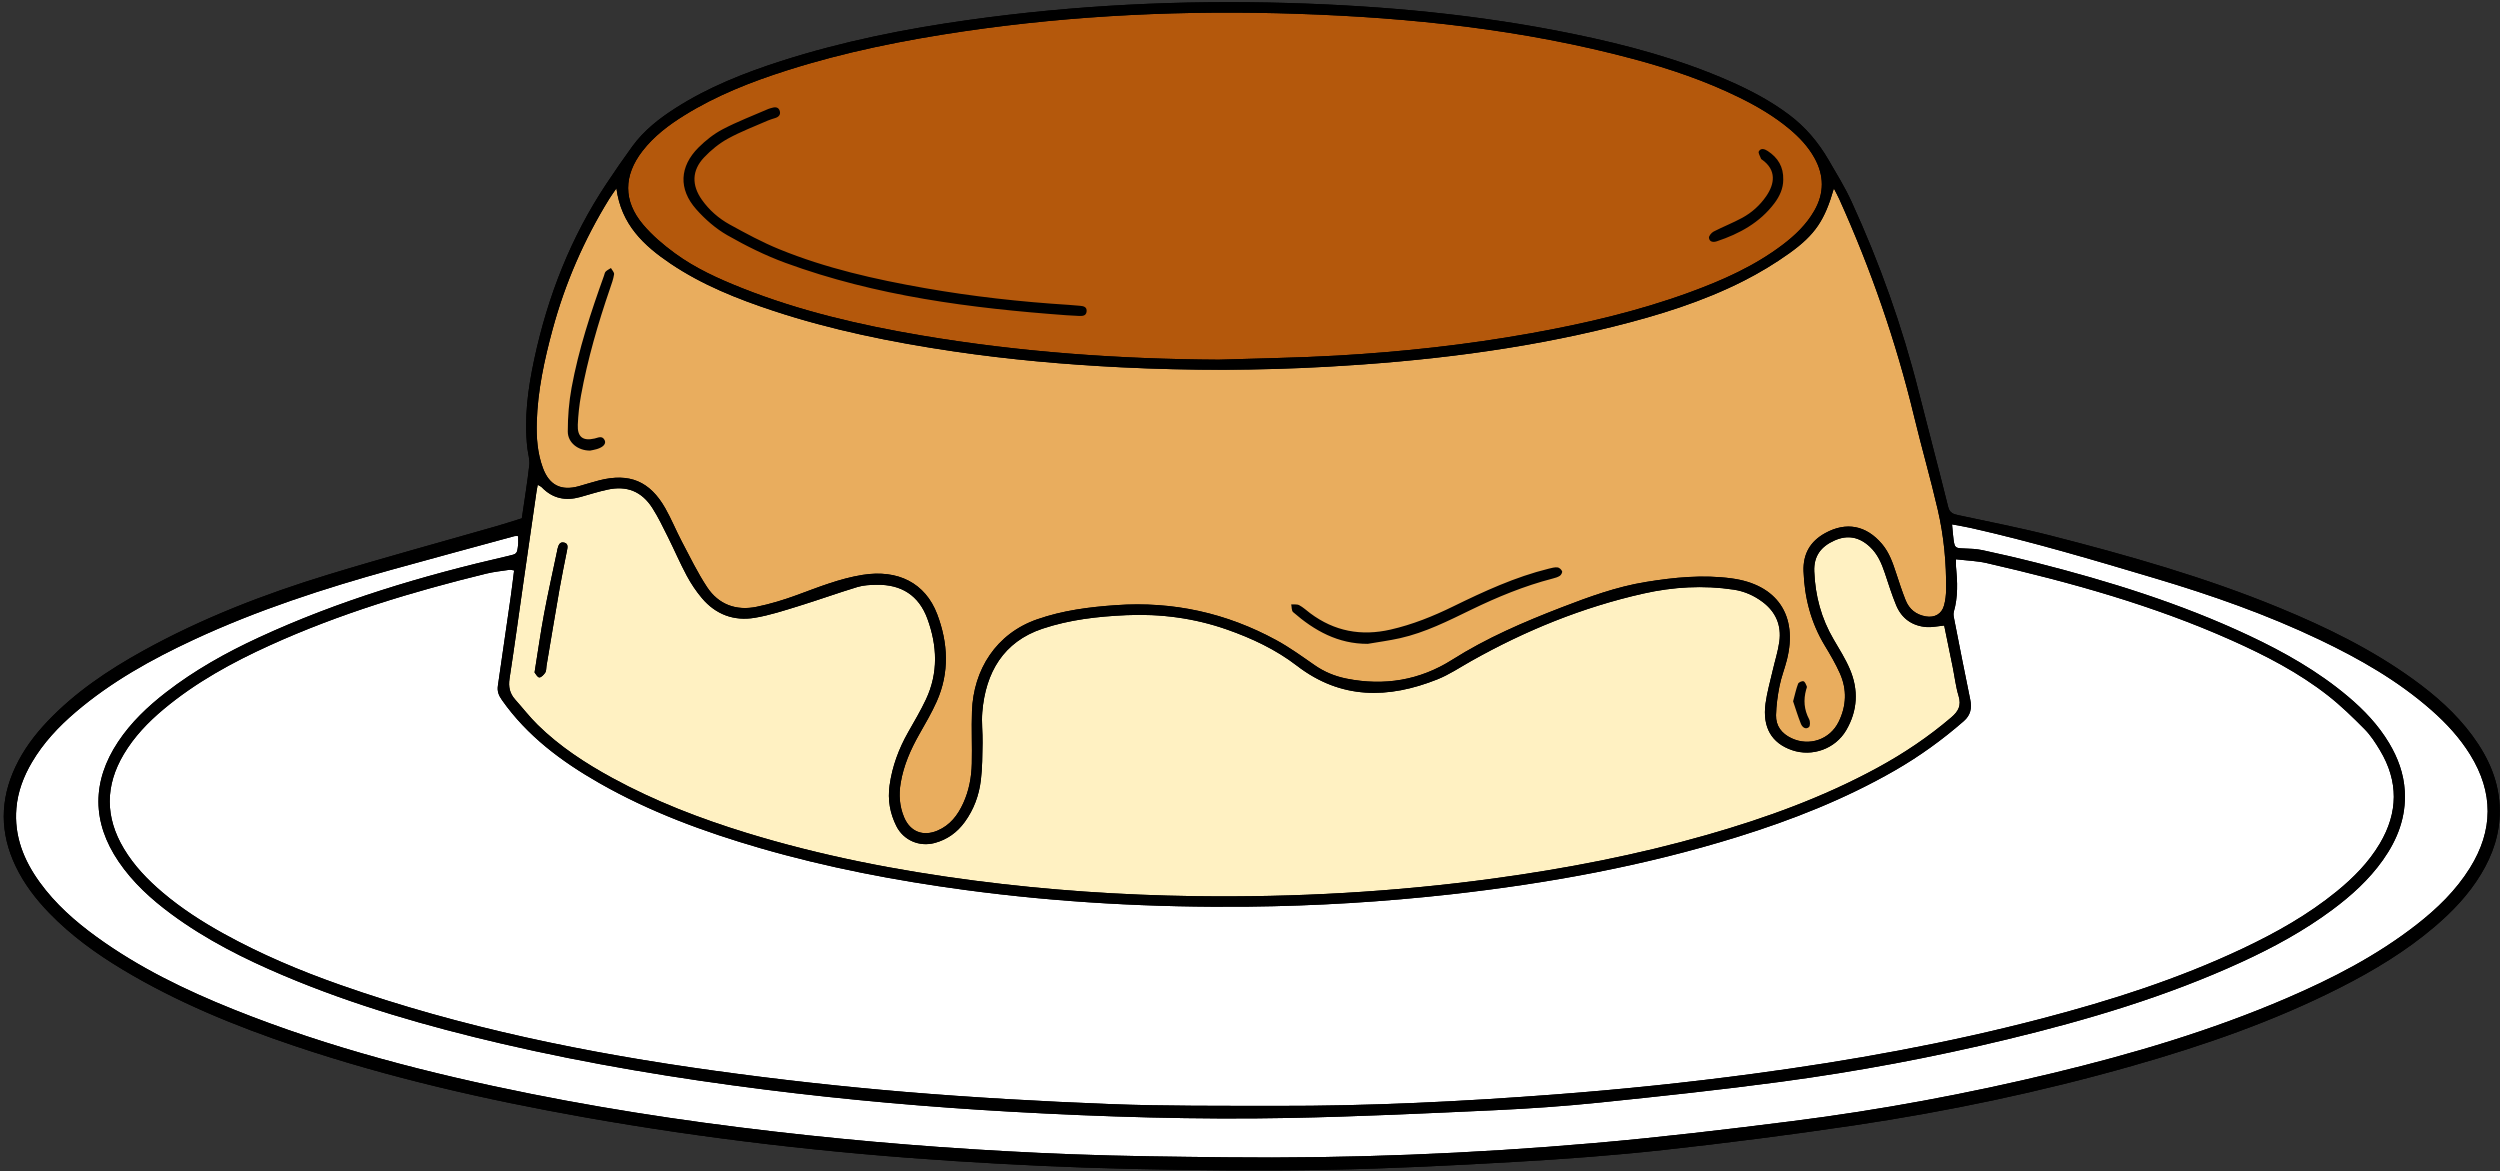 <?xml version="1.0" encoding="UTF-8" standalone="no"?><svg xmlns="http://www.w3.org/2000/svg" xmlns:xlink="http://www.w3.org/1999/xlink" fill="#000000" height="220.3" preserveAspectRatio="xMidYMid meet" version="1" viewBox="-0.7 -0.4 470.3 220.3" width="470.3" zoomAndPan="magnify"><rect x="-0.7" y="-0.4" width="470.3" height="220.3" fill="#333333" stroke="none"/><g id="change1_1"><path d="M365.041,117.273c0.525,2.56,1.071,5.191,1.603,7.825c0.366,1.812,0.57,3.671,1.108,5.429 c0.547,1.788-0.035,2.882-1.378,4.029c-4.295,3.668-8.948,6.787-13.899,9.48 c-10.17,5.532-20.978,9.454-32.075,12.626c-13.147,3.758-26.532,6.349-40.076,8.193 c-18.647,2.539-37.38,3.586-56.186,3.329c-13.88-0.19-27.712-1.134-41.484-2.924 c-14.547-1.892-28.904-4.674-42.94-8.99c-8.715-2.68-17.194-5.947-25.215-10.321 c-5.076-2.768-9.901-5.913-14.044-9.982c-1.517-1.49-2.826-3.189-4.246-4.779 c-1.018-1.141-1.29-2.399-1.054-3.934c0.948-6.184,1.792-12.384,2.68-18.578 c0.797-5.559,1.599-11.117,2.402-16.675c0.049-0.339,0.122-0.675,0.218-1.199 c0.341,0.206,0.597,0.298,0.767,0.474c2.04,2.112,4.478,2.596,7.243,1.82 c1.709-0.48,3.406-1.018,5.139-1.393c3.626-0.784,6.424,0.335,8.429,3.476 c1.105,1.731,1.998,3.603,2.919,5.445c1.207,2.415,2.269,4.907,3.545,7.283 c0.802,1.494,1.768,2.935,2.861,4.23c2.587,3.064,6.014,4.332,9.922,3.681 c2.782-0.463,5.503-1.356,8.21-2.19c3.729-1.149,7.402-2.477,11.135-3.61 c1.134-0.344,2.386-0.39,3.587-0.411c4.66-0.079,7.941,1.999,9.553,6.399 c1.845,5.037,2.074,10.168-0.267,15.156c-0.995,2.12-2.2,4.143-3.356,6.184 c-1.77,3.126-2.996,6.418-3.494,10c-0.377,2.715,0.07,5.251,1.276,7.655 c1.334,2.662,4.311,3.955,7.203,3.179c2.351-0.631,4.229-1.978,5.661-3.948 c1.715-2.358,2.691-5.034,3.034-7.884c0.279-2.32,0.276-4.679,0.318-7.022 c0.034-1.919-0.21-3.854-0.052-5.758c0.616-7.443,3.966-13.245,11.343-15.703 c5.123-1.707,10.398-2.297,15.736-2.538c6.462-0.292,12.796,0.548,18.897,2.683 c4.707,1.646,9.237,3.771,13.209,6.825c8.297,6.38,17.194,6.236,26.399,2.576 c2.227-0.886,4.264-2.26,6.369-3.445c10.218-5.755,20.993-10.142,32.435-12.712 c5.562-1.249,11.261-1.593,16.96-0.732c2.008,0.303,3.819,1.101,5.439,2.316 c2.498,1.874,3.572,4.414,3.153,7.47c-0.25,1.82-0.83,3.594-1.241,5.394 c-0.474,2.075-1.072,4.134-1.355,6.236c-0.607,4.505,1.145,7.464,4.982,8.781 c3.79,1.301,8.13-0.229,10.193-3.751c2.153-3.676,2.353-7.584,0.687-11.479 c-0.834-1.95-1.981-3.773-3.06-5.611c-2.32-3.953-3.455-8.213-3.635-12.784 c-0.114-2.906,1.277-4.684,3.789-5.81c2.496-1.12,4.694-0.663,6.672,1.181 c1.46,1.361,2.202,3.108,2.818,4.946c0.676,2.02,1.31,4.061,2.121,6.028 c1.039,2.519,3.026,3.919,5.741,4.127C362.707,117.64,363.696,117.404,365.041,117.273z M99.861,126.1c0.214,0.247,0.524,0.907,0.886,0.936c0.361,0.029,0.866-0.512,1.133-0.918 c0.213-0.325,0.158-0.823,0.229-1.243c0.814-4.827,1.611-9.657,2.452-14.479 c0.415-2.376,0.911-4.738,1.377-7.106c0.126-0.637,0.339-1.403-0.484-1.614 c-0.964-0.247-1.112,0.622-1.308,1.304c-0.039,0.136-0.046,0.28-0.075,0.419 c-0.812,3.889-1.691,7.766-2.42,11.671C100.987,118.628,100.485,122.213,99.861,126.1z M115.259,35.024c0.897,6.834,5.174,10.788,10.169,14.155c5.947,4.009,12.549,6.639,19.318,8.876 c11.037,3.647,22.386,5.93,33.861,7.629c10.489,1.552,21.042,2.487,31.63,3.012 c12.872,0.638,25.747,0.614,38.614-0.102c18.206-1.014,36.262-3.146,53.99-7.568 c8.429-2.102,16.719-4.656,24.492-8.599c2.968-1.506,5.854-3.244,8.561-5.179 c4.913-3.512,6.691-6.272,8.393-12.201c0.404,0.794,0.741,1.394,1.023,2.018 c5.949,13.191,10.673,26.8,14.068,40.874c1.416,5.872,3.097,11.681,4.458,17.565 c1.14,4.929,1.621,9.965,1.566,15.033c-0.011,0.985-0.131,1.995-0.385,2.944 c-0.435,1.622-1.78,2.364-3.436,2.075c-1.842-0.321-3.128-1.363-3.805-3.07 c-0.655-1.649-1.209-3.34-1.76-5.028c-0.642-1.967-1.307-3.914-2.675-5.529 c-2.975-3.512-6.729-4.218-10.684-2.044c-2.842,1.562-4.191,3.944-4.076,7.168 c0.177,4.994,1.394,9.684,4.001,13.994c1.029,1.7,2.044,3.429,2.849,5.24 c1.345,3.026,1.217,6.119-0.235,9.083c-1.652,3.375-5.553,4.673-8.878,3.102 c-1.855-0.876-2.957-2.307-2.909-4.337c0.043-1.832,0.297-3.677,0.653-5.478 c0.331-1.667,0.972-3.27,1.388-4.924c2.108-8.368-1.833-14.174-10.396-15.328 c-5.418-0.73-10.795-0.193-16.143,0.676c-5.503,0.894-10.719,2.803-15.893,4.801 c-7.101,2.742-14.071,5.742-20.544,9.839c-6.094,3.857-12.772,4.962-19.869,3.539 c-2.202-0.441-4.187-1.269-6.033-2.552c-2.332-1.622-4.649-3.303-7.136-4.66 c-9.404-5.135-19.455-7.362-30.194-6.609c-5.065,0.355-10.031,0.992-14.845,2.672 c-7.701,2.689-11.976,9.452-12.251,17.302c-0.115,3.268,0.046,6.545-0.031,9.815 c-0.06,2.573-0.525,5.094-1.605,7.459c-1.032,2.259-2.465,4.151-4.842,5.163 c-2.72,1.159-5.142,0.21-6.279-2.485c-0.883-2.095-1.026-4.256-0.652-6.487 c0.549-3.277,1.855-6.249,3.479-9.117c1.155-2.04,2.35-4.073,3.303-6.209 c2.424-5.435,2.142-11.005,0.081-16.419c-2.235-5.874-7.402-8.445-14.006-7.391 c-4.317,0.688-8.336,2.317-12.408,3.811c-2.457,0.902-4.99,1.674-7.551,2.199 c-3.828,0.785-7.144-0.408-9.314-3.693c-1.794-2.714-3.223-5.674-4.747-8.56 c-1.094-2.073-1.972-4.265-3.13-6.299c-2.895-5.081-6.73-6.666-12.384-5.242 c-1.308,0.33-2.592,0.757-3.893,1.115c-3.317,0.912-5.539-0.199-6.735-3.44 c-1.025-2.777-1.24-5.681-1.154-8.616c0.172-5.942,1.425-11.697,2.969-17.408 c2.355-8.712,5.914-16.897,10.65-24.573C114.25,36.464,114.651,35.919,115.259,35.024z M228.557,67.261 c-18.753-0.107-37.397-1.427-55.891-4.554c-11.514-1.947-22.861-4.579-33.755-8.903 c-4.44-1.762-8.796-3.732-12.657-6.56c-2.162-1.584-4.266-3.369-5.987-5.409 c-3.749-4.447-3.67-9.216-0.115-13.818c2.165-2.803,4.944-4.894,7.923-6.741 c6.026-3.737,12.574-6.303,19.296-8.442c10.867-3.459,22.009-5.69,33.279-7.347 c20.828-3.062,41.779-3.995,62.789-3.287c21.295,0.718,42.421,2.952,63.081,8.486 c6.878,1.842,13.608,4.119,20.013,7.27c3.327,1.637,6.514,3.506,9.373,5.89 c1.872,1.561,3.532,3.31,4.725,5.455c1.844,3.316,1.869,6.643-0.03,9.95 c-1.48,2.578-3.579,4.594-5.918,6.369c-5.328,4.045-11.368,6.721-17.598,8.995 c-9.713,3.546-19.745,5.878-29.905,7.7c-11.988,2.15-24.078,3.471-36.227,4.171 C243.498,66.916,236.023,67.014,228.557,67.261z M367.263,104.814c2.113,0.25,3.975,0.299,5.755,0.707 c15.756,3.614,31.299,7.925,46.109,14.54c6.379,2.849,12.581,6.053,18.103,10.376 c2.453,1.921,4.706,4.119,6.901,6.338c1.135,1.148,2.045,2.558,2.884,3.954 c3.512,5.846,3.448,11.724-0.028,17.576c-2.102,3.538-4.948,6.411-8.11,8.988 c-5.385,4.389-11.393,7.766-17.648,10.725c-12.135,5.741-24.862,9.804-37.814,13.193 c-17.845,4.67-35.963,7.931-54.236,10.378c-12.481,1.671-24.998,2.964-37.556,3.916 c-17.388,1.318-34.793,2.174-52.233,2.134c-10.457-0.024-20.924,0.06-31.369-0.347 c-12.861-0.501-25.723-1.223-38.548-2.296c-11.901-0.995-23.789-2.321-35.62-3.956 c-23.991-3.316-47.672-8.111-70.587-16.174c-7.525-2.648-14.859-5.743-21.851-9.606 c-4.057-2.241-7.943-4.739-11.487-7.74c-2.839-2.404-5.401-5.058-7.325-8.274 c-3.544-5.923-3.536-11.856-0.011-17.778c1.952-3.28,4.554-5.999,7.464-8.433 c6.056-5.066,12.913-8.818,20.059-12.061c13.067-5.931,26.74-10.06,40.646-13.463 c1.443-0.353,2.938-0.498,4.412-0.722c0.192-0.029,0.4,0.052,0.84,0.119 c-0.215,1.689-0.406,3.357-0.642,5.019c-0.791,5.561-1.588,11.121-2.407,16.677 c-0.155,1.05,0.15,1.814,0.781,2.709c4.748,6.741,11.159,11.506,18.195,15.534 c9.563,5.473,19.828,9.249,30.369,12.301c12.588,3.645,25.423,6.1,38.407,7.851 c17.734,2.392,35.552,3.345,53.428,3.158c12.738-0.133,25.447-0.902,38.116-2.321 c18.271-2.047,36.291-5.327,53.87-10.789c10.275-3.192,20.252-7.116,29.611-12.496 c4.642-2.669,8.958-5.784,12.991-9.303c1.276-1.113,1.541-2.432,1.212-4.032 c-1.019-4.945-1.99-9.9-2.962-14.854c-0.108-0.548-0.277-1.166-0.132-1.67 c0.807-2.801,0.692-5.629,0.419-8.474C367.235,105.878,367.263,105.533,367.263,104.814z M96.77,100.451 c0,0.572,0.052,1.131-0.01,1.677c-0.192,1.686-0.214,1.679-1.863,2.058 c-16.113,3.698-31.9,8.398-46.944,15.356c-6.148,2.844-12.043,6.136-17.415,10.297 c-3.449,2.671-6.591,5.649-9.023,9.308c-4.963,7.467-4.932,15.13,0.103,22.542 c2.673,3.936,6.14,7.085,9.94,9.888c6.512,4.803,13.685,8.408,21.105,11.548 c13.274,5.617,27.073,9.567,41.082,12.826c16.363,3.807,32.914,6.536,49.577,8.634 c15.32,1.929,30.69,3.28,46.102,4.147c17.477,0.984,34.974,1.516,52.475,1.176 c12.871-0.25,25.738-0.863,38.6-1.456c6.535-0.301,13.072-0.755,19.579-1.425 c11.456-1.181,22.915-2.401,34.327-3.936c14.31-1.924,28.499-4.587,42.541-7.982 c15.092-3.649,29.94-8.051,44.089-14.555c5.958-2.739,11.701-5.866,16.981-9.784 c3.618-2.685,6.936-5.685,9.556-9.383c2.747-3.876,4.387-8.102,4.114-12.958 c-0.185-3.286-1.285-6.248-2.946-9.033c-2.028-3.401-4.721-6.228-7.731-8.764 c-5.648-4.76-12.018-8.361-18.668-11.486c-12.797-6.014-26.23-10.191-39.896-13.671 c-3.374-0.859-6.769-1.641-10.173-2.372c-1.168-0.251-2.39-0.292-3.591-0.332 c-1.517-0.051-1.663-0.118-1.878-1.656c-0.116-0.835-0.167-1.678-0.281-2.867 c1.281,0.241,2.362,0.41,3.428,0.649c11.738,2.633,23.256,6.067,34.776,9.501 c10.579,3.153,20.974,6.795,30.948,11.555c7.537,3.596,14.752,7.718,21.059,13.27 c2.791,2.457,5.293,5.171,7.258,8.345c4.405,7.115,4.372,14.232-0.051,21.323 c-2.635,4.224-6.154,7.63-10.049,10.666c-7.466,5.817-15.8,10.115-24.452,13.835 c-14.16,6.088-28.881,10.446-43.835,14.056c-16.192,3.909-32.553,6.963-49.075,9.053 c-12.415,1.571-24.851,3.051-37.316,4.135c-23.045,2.004-46.149,2.928-69.287,2.675 c-9.673-0.106-19.351-0.202-29.017-0.571c-16.563-0.633-33.091-1.807-49.578-3.566 c-17.48-1.865-34.867-4.337-52.106-7.788c-19.07-3.817-37.868-8.624-55.961-15.881 c-9.066-3.636-17.828-7.882-25.778-13.642c-4.052-2.936-7.78-6.222-10.728-10.305 c-3-4.155-4.82-8.69-4.373-13.938c0.265-3.116,1.35-5.95,2.918-8.617 c2.153-3.663,5.022-6.714,8.234-9.453c6.663-5.683,14.235-9.896,22.127-13.573 c12.031-5.605,24.608-9.684,37.371-13.221c7.675-2.127,15.363-4.206,23.047-6.298 C96.273,100.406,96.487,100.451,96.77,100.451z M97.464,97.108c0.492-3.403,1.034-6.698,1.407-10.012 c0.116-1.026-0.238-2.103-0.36-3.159c-0.652-5.657,0.104-11.21,1.283-16.725 c2.537-11.87,6.884-23.001,13.642-33.132c1.568-2.351,3.169-4.683,4.834-6.966 c2.17-2.976,5.027-5.209,8.102-7.176c6.158-3.941,12.892-6.608,19.811-8.833 c11.538-3.71,23.376-6.074,35.364-7.754c19.916-2.792,39.929-3.772,60.022-3.19 c18.017,0.522,35.917,2.173,53.597,5.801c10.114,2.076,20.06,4.732,29.543,8.911 c3.915,1.725,7.683,3.714,11.117,6.286c3.11,2.33,5.523,5.177,7.504,8.593 c1.486,2.563,3.04,5.075,4.278,7.775c5.291,11.532,9.533,23.433,12.637,35.74 c1.825,7.237,3.752,14.448,5.547,21.692c0.294,1.185,1.017,1.36,1.953,1.563 c5.768,1.25,11.571,2.363,17.286,3.824c14.612,3.736,29.116,7.849,43.093,13.608 c8.835,3.64,17.384,7.825,25.163,13.443c4.173,3.013,8.01,6.392,11.087,10.555 c3.113,4.212,5.166,8.814,5.187,14.175c0.017,4.336-1.32,8.256-3.532,11.913 c-2.307,3.816-5.339,7.008-8.716,9.884c-5.396,4.595-11.418,8.229-17.713,11.428 c-12.546,6.376-25.776,10.948-39.277,14.784c-17.195,4.886-34.662,8.558-52.333,11.182 c-11.884,1.765-23.809,3.298-35.752,4.613c-9.254,1.019-18.553,1.704-27.849,2.238 c-11.788,0.676-23.588,1.28-35.391,1.489c-12.443,0.221-24.898,0.111-37.341-0.173 c-10.947-0.25-21.894-0.767-32.822-1.469c-23.367-1.501-46.608-4.148-69.674-8.249 c-18.44-3.279-36.664-7.425-54.436-13.402c-11.216-3.772-22.132-8.238-32.312-14.346 c-5.019-3.012-9.74-6.423-13.83-10.645c-2.54-2.621-4.741-5.488-6.329-8.798 c-2.992-6.239-2.995-12.488-0.046-18.733c1.503-3.182,3.581-5.971,5.997-8.515 c5.202-5.479,11.389-9.636,17.95-13.269c11.065-6.127,22.802-10.674,34.862-14.356 c10.54-3.218,21.181-6.106,31.774-9.15C94.289,98.121,95.773,97.632,97.464,97.108z M367.263,104.814 c0,0.719-0.028,1.064,0.004,1.404c0.274,2.845,0.388,5.673-0.419,8.474 c-0.145,0.503,0.024,1.121,0.132,1.67c0.973,4.954,1.943,9.909,2.962,14.854 c0.33,1.599,0.064,2.919-1.212,4.032c-4.033,3.52-8.349,6.635-12.991,9.303 c-9.359,5.38-19.336,9.304-29.611,12.496c-17.579,5.462-35.599,8.742-53.87,10.789 c-12.669,1.419-25.378,2.188-38.116,2.321c-17.876,0.187-35.694-0.766-53.428-3.158 c-12.984-1.751-25.819-4.206-38.407-7.851c-10.541-3.053-20.806-6.828-30.369-12.301 c-7.037-4.027-13.447-8.793-18.195-15.534c-0.631-0.895-0.936-1.66-0.781-2.709 c0.819-5.557,1.616-11.117,2.407-16.677c0.236-1.661,0.427-3.329,0.642-5.019 c-0.441-0.066-0.649-0.148-0.84-0.119c-1.474,0.223-2.969,0.368-4.412,0.722 c-13.907,3.403-27.579,7.533-40.646,13.463c-7.146,3.243-14.003,6.995-20.059,12.061 c-2.91,2.434-5.511,5.152-7.464,8.433c-3.525,5.923-3.533,11.856,0.011,17.778 c1.924,3.215,4.486,5.869,7.325,8.274c3.544,3.001,7.43,5.499,11.487,7.74 c6.993,3.863,14.326,6.958,21.851,9.606c22.915,8.063,46.596,12.859,70.587,16.174 c11.831,1.635,23.719,2.96,35.62,3.956c12.825,1.073,25.687,1.794,38.548,2.296 c10.445,0.407,20.912,0.323,31.369,0.347c17.44,0.041,34.845-0.816,52.233-2.134 c12.558-0.952,25.075-2.244,37.556-3.916c18.273-2.447,36.392-5.708,54.236-10.378 c12.953-3.39,25.679-7.453,37.814-13.193c6.255-2.959,12.263-6.336,17.648-10.725 c3.161-2.577,6.008-5.45,8.11-8.988c3.477-5.852,3.54-11.73,0.028-17.576 c-0.838-1.396-1.748-2.806-2.884-3.954c-2.195-2.22-4.448-4.418-6.901-6.338 c-5.521-4.323-11.724-7.527-18.103-10.376c-14.809-6.614-30.353-10.926-46.109-14.54 C371.238,105.113,369.375,105.064,367.263,104.814z M115.259,35.024c-0.607,0.895-1.008,1.44-1.362,2.014 c-4.736,7.677-8.295,15.861-10.65,24.573c-1.544,5.711-2.797,11.466-2.969,17.408 c-0.085,2.935,0.13,5.839,1.154,8.616c1.196,3.241,3.419,4.352,6.735,3.44 c1.302-0.358,2.585-0.786,3.893-1.115c5.654-1.424,9.489,0.161,12.384,5.242 c1.159,2.034,2.036,4.226,3.13,6.299c1.523,2.886,2.953,5.846,4.747,8.56 c2.171,3.285,5.486,4.478,9.314,3.693c2.561-0.525,5.094-1.297,7.551-2.199 c4.072-1.494,8.091-3.123,12.408-3.811c6.605-1.053,11.771,1.518,14.006,7.391 c2.061,5.415,2.343,10.985-0.081,16.419c-0.953,2.136-2.147,4.169-3.303,6.209 c-1.624,2.867-2.929,5.839-3.479,9.117c-0.374,2.231-0.231,4.392,0.652,6.487 c1.137,2.695,3.558,3.644,6.279,2.485c2.377-1.012,3.81-2.904,4.842-5.163 c1.08-2.365,1.545-4.887,1.605-7.459c0.076-3.27-0.084-6.547,0.031-9.815 c0.275-7.85,4.55-14.613,12.251-17.302c4.813-1.681,9.78-2.317,14.845-2.672 c10.739-0.753,20.789,1.474,30.194,6.609c2.486,1.358,4.803,3.038,7.136,4.66 c1.846,1.284,3.831,2.111,6.033,2.552c7.097,1.422,13.775,0.318,19.869-3.539 c6.473-4.097,13.443-7.097,20.544-9.839c5.173-1.997,10.389-3.906,15.893-4.801 c5.348-0.869,10.724-1.406,16.143-0.676c8.563,1.154,12.504,6.96,10.396,15.328 c-0.417,1.653-1.058,3.256-1.388,4.924c-0.357,1.8-0.61,3.646-0.653,5.478 c-0.048,2.031,1.054,3.461,2.909,4.337c3.325,1.571,7.226,0.272,8.878-3.102 c1.451-2.964,1.579-6.058,0.235-9.083c-0.805-1.812-1.82-3.54-2.849-5.24 c-2.607-4.31-3.824-8.999-4.001-13.994c-0.114-3.225,1.235-5.607,4.076-7.168 c3.955-2.174,7.71-1.468,10.684,2.044c1.368,1.615,2.032,3.562,2.675,5.529 c0.551,1.688,1.106,3.379,1.76,5.028c0.677,1.706,1.964,2.749,3.805,3.07 c1.656,0.288,3.001-0.453,3.436-2.075c0.254-0.949,0.374-1.959,0.385-2.944 c0.055-5.068-0.425-10.104-1.566-15.033c-1.361-5.884-3.042-11.693-4.458-17.565 c-3.395-14.074-8.119-27.683-14.068-40.874c-0.282-0.625-0.619-1.224-1.023-2.018 c-1.703,5.929-3.481,8.688-8.393,12.201c-2.707,1.935-5.593,3.673-8.561,5.179 c-7.773,3.943-16.064,6.497-24.492,8.599c-17.728,4.421-35.784,6.554-53.99,7.568 c-12.867,0.716-25.742,0.74-38.614,0.102c-10.588-0.525-21.141-1.46-31.63-3.012 c-11.475-1.698-22.824-3.982-33.861-7.629c-6.769-2.237-13.37-4.867-19.318-8.876 C120.433,45.812,116.156,41.858,115.259,35.024z M365.041,117.273c-1.345,0.13-2.334,0.367-3.3,0.293 c-2.715-0.208-4.703-1.608-5.741-4.127c-0.811-1.967-1.444-4.008-2.121-6.028 c-0.616-1.838-1.358-3.585-2.818-4.946c-1.978-1.844-4.176-2.301-6.672-1.181 c-2.512,1.127-3.903,2.904-3.789,5.81c0.18,4.572,1.315,8.831,3.635,12.784 c1.079,1.838,2.225,3.661,3.06,5.611c1.666,3.895,1.466,7.802-0.687,11.479 c-2.062,3.522-6.403,5.052-10.193,3.751c-3.838-1.317-5.59-4.276-4.982-8.781 c0.283-2.101,0.881-4.161,1.355-6.236c0.411-1.8,0.992-3.574,1.241-5.394 c0.419-3.056-0.655-5.597-3.153-7.47c-1.62-1.215-3.431-2.013-5.439-2.316 c-5.7-0.861-11.398-0.517-16.96,0.732c-11.442,2.57-22.217,6.957-32.435,12.712 c-2.104,1.185-4.141,2.559-6.369,3.445c-9.205,3.661-18.102,3.805-26.399-2.576 c-3.972-3.055-8.503-5.179-13.209-6.825c-6.101-2.134-12.435-2.974-18.897-2.683 c-5.338,0.241-10.613,0.831-15.736,2.538c-7.376,2.458-10.727,8.26-11.343,15.703 c-0.158,1.905,0.087,3.839,0.052,5.758c-0.042,2.343-0.039,4.701-0.318,7.022 c-0.342,2.85-1.319,5.526-3.034,7.884c-1.433,1.97-3.31,3.317-5.661,3.948 c-2.892,0.777-5.869-0.517-7.203-3.179c-1.205-2.405-1.653-4.94-1.276-7.655 c0.498-3.582,1.724-6.874,3.494-10c1.156-2.041,2.361-4.065,3.356-6.184 c2.34-4.988,2.112-10.119,0.267-15.156c-1.612-4.401-4.894-6.478-9.553-6.399 c-1.201,0.02-2.453,0.067-3.587,0.411c-3.733,1.133-7.407,2.462-11.135,3.61 c-2.707,0.834-5.428,1.727-8.21,2.19c-3.908,0.651-7.334-0.617-9.922-3.681 c-1.094-1.295-2.059-2.736-2.861-4.23c-1.276-2.377-2.338-4.868-3.545-7.283 c-0.921-1.842-1.814-3.714-2.919-5.445c-2.005-3.141-4.803-4.26-8.429-3.476 c-1.732,0.375-3.43,0.913-5.139,1.393c-2.765,0.776-5.203,0.292-7.243-1.82 c-0.169-0.175-0.426-0.267-0.767-0.474c-0.096,0.524-0.169,0.859-0.218,1.199 c-0.803,5.558-1.606,11.116-2.402,16.675c-0.888,6.194-1.731,12.394-2.68,18.578 c-0.235,1.535,0.036,2.793,1.054,3.934c1.419,1.59,2.729,3.29,4.246,4.779 c4.143,4.069,8.968,7.214,14.044,9.982c8.021,4.374,16.5,7.641,25.215,10.321 c14.036,4.316,28.393,7.099,42.94,8.99c13.772,1.791,27.604,2.734,41.484,2.924 c18.806,0.257,37.539-0.79,56.186-3.329c13.543-1.844,26.929-4.435,40.076-8.193 c11.097-3.172,21.905-7.094,32.075-12.626c4.951-2.693,9.603-5.812,13.899-9.48 c1.343-1.146,1.925-2.241,1.378-4.029c-0.538-1.758-0.742-3.617-1.108-5.429 C366.112,122.464,365.566,119.833,365.041,117.273z M228.557,67.261 c7.466-0.247,14.941-0.345,22.396-0.775c12.149-0.701,24.239-2.021,36.227-4.171 c10.16-1.822,20.192-4.154,29.905-7.7c6.231-2.274,12.271-4.95,17.598-8.995 c2.339-1.776,4.438-3.791,5.918-6.369c1.898-3.307,1.874-6.634,0.03-9.95 c-1.193-2.144-2.853-3.894-4.725-5.455c-2.859-2.384-6.046-4.253-9.373-5.89 c-6.405-3.151-13.135-5.428-20.013-7.27c-20.66-5.535-41.786-7.769-63.081-8.486 c-21.01-0.708-41.961,0.225-62.789,3.287c-11.27,1.657-22.412,3.888-33.279,7.347 c-6.722,2.139-13.269,4.705-19.296,8.442c-2.978,1.847-5.758,3.938-7.923,6.741 c-3.555,4.603-3.635,9.371,0.115,13.818c1.72,2.04,3.824,3.826,5.987,5.409 c3.862,2.828,8.217,4.798,12.657,6.56c10.894,4.323,22.241,6.956,33.755,8.903 C191.16,65.834,209.804,67.154,228.557,67.261z M96.77,100.451c-0.283,0-0.496-0.045-0.684,0.006 c-7.684,2.092-15.373,4.171-23.047,6.298c-12.764,3.538-25.34,7.616-37.371,13.221 c-7.892,3.677-15.465,7.89-22.127,13.573c-3.212,2.739-6.081,5.79-8.234,9.453 c-1.568,2.667-2.652,5.501-2.918,8.617c-0.447,5.248,1.373,9.783,4.373,13.938 c2.948,4.083,6.676,7.369,10.728,10.305c7.949,5.76,16.711,10.006,25.778,13.642 c18.092,7.257,36.891,12.064,55.961,15.881c17.239,3.45,34.626,5.923,52.106,7.788 c16.487,1.759,33.016,2.933,49.578,3.566c9.666,0.37,19.343,0.466,29.017,0.571 c23.138,0.253,46.242-0.671,69.287-2.675c12.465-1.084,24.901-2.565,37.316-4.135 c16.522-2.09,32.883-5.145,49.075-9.053c14.953-3.61,29.675-7.968,43.835-14.056 c8.652-3.72,16.986-8.018,24.452-13.835c3.895-3.035,7.414-6.442,10.049-10.666 c4.423-7.091,4.456-14.207,0.051-21.323c-1.965-3.174-4.467-5.889-7.258-8.345 c-6.307-5.552-13.523-9.674-21.059-13.27c-9.975-4.76-20.369-8.401-30.948-11.555 c-11.52-3.434-23.038-6.868-34.776-9.501c-1.066-0.239-2.147-0.408-3.428-0.649 c0.114,1.189,0.164,2.033,0.281,2.867c0.214,1.538,0.36,1.605,1.878,1.656 c1.201,0.04,2.423,0.082,3.591,0.332c3.404,0.731,6.799,1.512,10.173,2.372 c13.666,3.48,27.099,7.657,39.896,13.671c6.651,3.126,13.02,6.726,18.668,11.486 c3.01,2.536,5.703,5.363,7.731,8.764c1.661,2.785,2.76,5.747,2.946,9.033 c0.274,4.856-1.367,9.082-4.114,12.958c-2.62,3.698-5.938,6.698-9.556,9.383 c-5.281,3.918-11.023,7.045-16.981,9.784c-14.149,6.504-28.997,10.905-44.089,14.555 c-14.042,3.395-28.231,6.058-42.541,7.982c-11.413,1.535-22.871,2.755-34.327,3.936 c-6.507,0.671-13.044,1.124-19.579,1.425c-12.862,0.593-25.728,1.205-38.6,1.456 c-17.501,0.341-34.998-0.192-52.475-1.176c-15.412-0.867-30.783-2.218-46.102-4.147 c-16.663-2.098-33.215-4.827-49.577-8.634c-14.01-3.259-27.809-7.21-41.082-12.826 c-7.42-3.14-14.593-6.745-21.105-11.548c-3.8-2.803-7.267-5.953-9.94-9.888 c-5.035-7.412-5.066-15.075-0.103-22.542c2.432-3.659,5.575-6.637,9.023-9.308 c5.372-4.161,11.267-7.453,17.415-10.297c15.044-6.959,30.832-11.658,46.944-15.356 c1.648-0.378,1.67-0.372,1.863-2.058C96.822,101.582,96.77,101.022,96.77,100.451z M262.669,119.657 c4.753-1.068,9.073-3.259,13.415-5.366c4.93-2.392,9.973-4.47,15.289-5.848 c0.476-0.123,0.976-0.262,1.377-0.527c0.24-0.159,0.496-0.658,0.409-0.86 c-0.136-0.318-0.539-0.692-0.859-0.722c-0.542-0.051-1.117,0.111-1.662,0.246 c-6.315,1.56-12.178,4.267-17.987,7.11c-3.772,1.846-7.642,3.405-11.756,4.346 c-5.528,1.264-10.57,0.331-15.126-3.081c-0.682-0.511-1.316-1.109-2.058-1.508 c-0.412-0.221-1.001-0.112-1.51-0.151c0.111,0.496,0.05,1.19,0.359,1.459 c4.013,3.496,8.466,5.988,14.043,5.964C258.626,120.371,260.668,120.106,262.669,119.657z M111.595,84.081c1.227-0.374,1.794-1.028,1.437-1.706c-0.461-0.876-1.204-0.438-1.869-0.284 c-2.214,0.513-3.271-0.287-3.169-2.594c0.081-1.84,0.271-3.691,0.603-5.502 c1.257-6.864,3.202-13.546,5.465-20.141c0.299-0.872,0.623-1.752,0.758-2.655 c0.053-0.355-0.378-0.782-0.589-1.177c-0.335,0.217-0.714,0.39-0.989,0.666 c-0.183,0.184-0.224,0.513-0.32,0.78c-2.477,6.893-4.771,13.848-6.097,21.063 c-0.497,2.706-0.719,5.497-0.716,8.249c0.002,2.11,1.939,3.596,4.197,3.587 C110.627,84.298,111.122,84.225,111.595,84.081z M338.086,135.765c0.241,0.602,0.853,1.152,1.508,0.624 c0.259-0.209,0.254-1.083,0.043-1.479c-0.964-1.804-1.094-3.647-0.564-5.579 c0.056-0.205,0.189-0.452,0.123-0.613c-0.148-0.36-0.34-0.875-0.623-0.959 c-0.281-0.084-0.913,0.2-1.014,0.466c-0.374,0.981-0.591,2.021-0.939,3.305 C337.069,132.856,337.514,134.336,338.086,135.765z M100.746,127.037 c0.361,0.029,0.866-0.512,1.133-0.918c0.213-0.325,0.158-0.823,0.229-1.243 c0.814-4.827,1.611-9.657,2.452-14.479c0.415-2.376,0.911-4.738,1.377-7.106 c0.126-0.637,0.339-1.403-0.484-1.614c-0.964-0.247-1.112,0.622-1.308,1.304 c-0.039,0.136-0.046,0.28-0.075,0.419c-0.812,3.889-1.691,7.766-2.42,11.671 c-0.664,3.555-1.166,7.141-1.79,11.028C100.075,126.347,100.385,127.007,100.746,127.037z M202.238,59.032c0.655,0.025,1.381,0.036,1.474-0.826c0.093-0.859-0.56-1.031-1.253-1.082 c-0.709-0.052-1.417-0.131-2.126-0.175c-9.089-0.571-18.128-1.579-27.099-3.158 c-9.323-1.641-18.542-3.718-27.333-7.304c-3.21-1.31-6.288-2.975-9.33-4.652 c-2.059-1.135-3.848-2.694-5.228-4.642c-1.946-2.747-1.906-5.52,0.393-7.962 c1.297-1.377,2.836-2.633,4.486-3.543c2.414-1.331,5.024-2.31,7.557-3.422 c0.454-0.199,0.943-0.317,1.413-0.479c0.613-0.212,0.988-0.619,0.8-1.287 c-0.19-0.675-0.716-0.819-1.351-0.642c-0.274,0.076-0.558,0.133-0.817,0.245 c-2.862,1.245-5.794,2.361-8.553,3.804c-1.672,0.874-3.23,2.106-4.571,3.445 c-3.576,3.57-3.794,7.813-0.436,11.609c1.67,1.888,3.673,3.641,5.851,4.886 c3.5,2,7.163,3.82,10.944,5.206c17.045,6.247,34.86,8.53,52.839,9.85 C200.676,58.947,201.456,59.001,202.238,59.032z M331.839,28.003c-0.577-0.378-1.282-0.609-1.667,0.07 c-0.169,0.299,0.261,0.941,0.43,1.424c0.019,0.056,0.107,0.088,0.165,0.129 c2.793,1.98,2.372,4.59,0.801,6.872c-1.187,1.724-2.722,3.104-4.544,4.093 c-1.736,0.942-3.592,1.66-5.349,2.567c-0.412,0.213-0.933,0.833-0.883,1.196 c0.104,0.769,0.794,0.868,1.497,0.633c4.244-1.42,8.064-3.495,10.815-7.155 c0.994-1.322,1.66-2.804,1.66-4.405C334.835,30.973,333.754,29.257,331.839,28.003z" fill="inherit"/></g><g id="change2_1"><path d="M365.041,117.273c0.525,2.56,1.071,5.191,1.603,7.825 c0.366,1.812,0.57,3.671,1.108,5.429c0.547,1.788-0.035,2.882-1.378,4.029 c-4.295,3.668-8.948,6.787-13.899,9.48c-10.17,5.532-20.978,9.454-32.075,12.626 c-13.147,3.758-26.532,6.349-40.076,8.193c-18.647,2.539-37.38,3.586-56.186,3.329 c-13.88-0.19-27.712-1.134-41.484-2.924c-14.547-1.892-28.904-4.674-42.94-8.99 c-8.715-2.68-17.194-5.947-25.215-10.321c-5.076-2.768-9.901-5.913-14.044-9.982 c-1.517-1.49-2.826-3.189-4.246-4.779c-1.018-1.141-1.29-2.399-1.054-3.934 c0.948-6.184,1.792-12.384,2.68-18.578c0.797-5.559,1.599-11.117,2.402-16.675 c0.049-0.339,0.122-0.675,0.218-1.199c0.341,0.206,0.597,0.298,0.767,0.474 c2.04,2.112,4.478,2.596,7.243,1.82c1.709-0.48,3.406-1.018,5.139-1.393 c3.626-0.784,6.424,0.335,8.429,3.476c1.105,1.731,1.998,3.603,2.919,5.445 c1.207,2.415,2.269,4.907,3.545,7.283c0.802,1.494,1.768,2.935,2.861,4.23 c2.587,3.064,6.014,4.332,9.922,3.681c2.782-0.463,5.503-1.356,8.21-2.19 c3.729-1.149,7.402-2.477,11.135-3.61c1.134-0.344,2.386-0.39,3.587-0.411 c4.66-0.079,7.941,1.999,9.553,6.399c1.845,5.037,2.074,10.168-0.267,15.156 c-0.995,2.12-2.2,4.143-3.356,6.184c-1.77,3.126-2.996,6.418-3.494,10 c-0.377,2.715,0.07,5.251,1.276,7.655c1.334,2.662,4.311,3.955,7.203,3.179 c2.351-0.631,4.229-1.978,5.661-3.948c1.715-2.358,2.691-5.034,3.034-7.884 c0.279-2.32,0.276-4.679,0.318-7.022c0.034-1.919-0.21-3.854-0.052-5.758 c0.616-7.443,3.966-13.245,11.343-15.703c5.123-1.707,10.398-2.297,15.736-2.538 c6.462-0.292,12.796,0.548,18.897,2.683c4.707,1.646,9.237,3.771,13.209,6.825 c8.297,6.38,17.194,6.236,26.399,2.576c2.227-0.886,4.264-2.26,6.369-3.445 c10.218-5.755,20.993-10.142,32.435-12.712c5.562-1.249,11.261-1.593,16.96-0.732 c2.008,0.303,3.819,1.101,5.439,2.316c2.498,1.874,3.572,4.414,3.153,7.47 c-0.25,1.82-0.83,3.594-1.241,5.394c-0.474,2.075-1.072,4.134-1.355,6.236 c-0.607,4.505,1.145,7.464,4.982,8.781c3.79,1.301,8.13-0.229,10.193-3.751 c2.153-3.676,2.353-7.584,0.687-11.479c-0.834-1.95-1.981-3.773-3.06-5.611 c-2.32-3.953-3.455-8.213-3.635-12.784c-0.114-2.906,1.277-4.684,3.789-5.81 c2.496-1.12,4.694-0.663,6.672,1.181c1.46,1.361,2.202,3.108,2.818,4.946 c0.676,2.02,1.31,4.061,2.121,6.028c1.039,2.519,3.026,3.919,5.741,4.127 C362.707,117.64,363.696,117.404,365.041,117.273z M99.861,126.1c0.214,0.247,0.524,0.907,0.886,0.936 c0.361,0.029,0.866-0.512,1.133-0.918c0.213-0.325,0.158-0.823,0.229-1.243 c0.814-4.827,1.611-9.657,2.452-14.479c0.415-2.376,0.911-4.738,1.377-7.106 c0.126-0.637,0.339-1.403-0.484-1.614c-0.964-0.247-1.112,0.622-1.308,1.304 c-0.039,0.136-0.046,0.28-0.075,0.419c-0.812,3.889-1.691,7.766-2.42,11.671 C100.987,118.628,100.485,122.213,99.861,126.1z" fill="#fff1c2"/></g><g id="change3_1"><path d="M115.259,35.024c0.897,6.834,5.174,10.788,10.169,14.155 c5.947,4.009,12.549,6.639,19.318,8.876c11.037,3.647,22.386,5.93,33.861,7.629 c10.489,1.552,21.042,2.487,31.63,3.012c12.872,0.638,25.747,0.614,38.614-0.102 c18.206-1.014,36.262-3.146,53.99-7.568c8.429-2.102,16.719-4.656,24.492-8.599 c2.968-1.506,5.854-3.244,8.561-5.179c4.913-3.512,6.691-6.272,8.393-12.201 c0.404,0.794,0.741,1.394,1.023,2.018c5.949,13.191,10.673,26.8,14.068,40.874 c1.416,5.872,3.097,11.681,4.458,17.565c1.14,4.929,1.621,9.965,1.566,15.033 c-0.011,0.985-0.131,1.995-0.385,2.944c-0.435,1.622-1.78,2.364-3.436,2.075 c-1.842-0.321-3.128-1.363-3.805-3.07c-0.655-1.649-1.209-3.34-1.76-5.028 c-0.642-1.967-1.307-3.914-2.675-5.529c-2.975-3.512-6.729-4.218-10.684-2.044 c-2.842,1.562-4.191,3.944-4.076,7.168c0.177,4.994,1.394,9.684,4.001,13.994 c1.029,1.7,2.044,3.429,2.849,5.24c1.345,3.026,1.217,6.119-0.235,9.083 c-1.652,3.375-5.553,4.673-8.878,3.102c-1.855-0.876-2.957-2.307-2.909-4.337 c0.043-1.832,0.297-3.677,0.653-5.478c0.331-1.667,0.972-3.27,1.388-4.924 c2.108-8.368-1.833-14.174-10.396-15.328c-5.418-0.73-10.795-0.193-16.143,0.676 c-5.503,0.894-10.719,2.803-15.893,4.801c-7.101,2.742-14.071,5.742-20.544,9.839 c-6.094,3.857-12.772,4.962-19.869,3.539c-2.202-0.441-4.187-1.269-6.033-2.552 c-2.332-1.622-4.649-3.303-7.136-4.66c-9.404-5.135-19.455-7.362-30.194-6.609 c-5.065,0.355-10.031,0.992-14.845,2.672c-7.701,2.689-11.976,9.452-12.251,17.302 c-0.115,3.268,0.046,6.545-0.031,9.815c-0.06,2.573-0.525,5.094-1.605,7.459 c-1.032,2.259-2.465,4.151-4.842,5.163c-2.72,1.159-5.142,0.21-6.279-2.485 c-0.883-2.095-1.026-4.256-0.652-6.487c0.549-3.277,1.855-6.249,3.479-9.117 c1.155-2.04,2.35-4.073,3.303-6.209c2.424-5.435,2.142-11.005,0.081-16.419 c-2.235-5.874-7.402-8.445-14.006-7.391c-4.317,0.688-8.336,2.317-12.408,3.811 c-2.457,0.902-4.99,1.674-7.551,2.199c-3.828,0.785-7.144-0.408-9.314-3.693 c-1.794-2.714-3.223-5.674-4.747-8.56c-1.094-2.073-1.972-4.265-3.13-6.299 c-2.895-5.081-6.73-6.666-12.384-5.242c-1.308,0.33-2.592,0.757-3.893,1.115 c-3.317,0.912-5.539-0.199-6.735-3.44c-1.025-2.777-1.24-5.681-1.154-8.616 c0.172-5.942,1.425-11.697,2.969-17.408c2.355-8.712,5.914-16.897,10.65-24.573 C114.25,36.464,114.651,35.919,115.259,35.024z" fill="#e9ad5e"/></g><g id="change4_1"><path d="M228.557,67.261c-18.753-0.107-37.397-1.427-55.891-4.554 c-11.514-1.947-22.861-4.579-33.755-8.903c-4.44-1.762-8.796-3.732-12.657-6.56 c-2.162-1.584-4.266-3.369-5.987-5.409c-3.749-4.447-3.67-9.216-0.115-13.818 c2.165-2.803,4.944-4.894,7.923-6.741c6.026-3.737,12.574-6.303,19.296-8.442 c10.867-3.459,22.009-5.69,33.279-7.347c20.828-3.062,41.779-3.995,62.789-3.287 c21.295,0.718,42.421,2.952,63.081,8.486c6.878,1.842,13.608,4.119,20.013,7.27 c3.327,1.637,6.514,3.506,9.373,5.89c1.872,1.561,3.532,3.31,4.725,5.455 c1.844,3.316,1.869,6.643-0.03,9.95c-1.48,2.578-3.579,4.594-5.918,6.369 c-5.328,4.045-11.368,6.721-17.598,8.995c-9.713,3.546-19.745,5.878-29.905,7.7 c-11.988,2.15-24.078,3.471-36.227,4.171C243.498,66.916,236.023,67.014,228.557,67.261z" fill="#b4580c"/></g><g id="change5_1"><path d="M367.263,104.814c2.113,0.25,3.975,0.299,5.755,0.707 c15.756,3.614,31.299,7.925,46.109,14.54c6.379,2.849,12.581,6.053,18.103,10.376 c2.453,1.921,4.706,4.119,6.901,6.338c1.135,1.148,2.045,2.558,2.884,3.954 c3.512,5.846,3.448,11.724-0.028,17.576c-2.102,3.538-4.948,6.411-8.11,8.988 c-5.385,4.389-11.393,7.766-17.648,10.725c-12.135,5.741-24.862,9.804-37.814,13.193 c-17.845,4.67-35.963,7.931-54.236,10.378c-12.481,1.671-24.998,2.964-37.556,3.916 c-17.388,1.318-34.793,2.174-52.233,2.134c-10.457-0.024-20.924,0.06-31.369-0.347 c-12.861-0.501-25.723-1.223-38.548-2.296c-11.901-0.995-23.789-2.321-35.62-3.956 c-23.991-3.316-47.672-8.111-70.587-16.174c-7.525-2.648-14.859-5.743-21.851-9.606 c-4.057-2.241-7.943-4.739-11.487-7.74c-2.839-2.404-5.401-5.058-7.325-8.274 c-3.544-5.923-3.536-11.856-0.011-17.778c1.952-3.28,4.554-5.999,7.464-8.433 c6.056-5.066,12.913-8.818,20.059-12.061c13.067-5.931,26.74-10.06,40.646-13.463 c1.443-0.353,2.938-0.498,4.412-0.722c0.192-0.029,0.4,0.052,0.84,0.119 c-0.215,1.689-0.406,3.357-0.642,5.019c-0.791,5.561-1.588,11.121-2.407,16.677 c-0.155,1.05,0.15,1.814,0.781,2.709c4.748,6.741,11.159,11.506,18.195,15.534 c9.563,5.473,19.828,9.249,30.369,12.301c12.588,3.645,25.423,6.1,38.407,7.851 c17.734,2.392,35.552,3.345,53.428,3.158c12.738-0.133,25.447-0.902,38.116-2.321 c18.271-2.047,36.291-5.327,53.87-10.789c10.275-3.192,20.252-7.116,29.611-12.496 c4.642-2.669,8.958-5.784,12.991-9.303c1.276-1.113,1.541-2.432,1.212-4.032 c-1.019-4.945-1.99-9.9-2.962-14.854c-0.108-0.548-0.277-1.166-0.132-1.67 c0.807-2.801,0.692-5.629,0.419-8.474C367.235,105.878,367.263,105.533,367.263,104.814z M96.77,100.451 c0,0.572,0.052,1.131-0.01,1.677c-0.192,1.686-0.214,1.679-1.863,2.058 c-16.113,3.698-31.9,8.398-46.944,15.356c-6.148,2.844-12.043,6.136-17.415,10.297 c-3.449,2.671-6.591,5.649-9.023,9.308c-4.963,7.467-4.932,15.13,0.103,22.542 c2.673,3.936,6.14,7.085,9.94,9.888c6.512,4.803,13.685,8.408,21.105,11.548 c13.274,5.617,27.073,9.567,41.082,12.826c16.363,3.807,32.914,6.536,49.577,8.634 c15.32,1.929,30.69,3.28,46.102,4.147c17.477,0.984,34.974,1.516,52.475,1.176 c12.871-0.25,25.738-0.863,38.6-1.456c6.535-0.301,13.072-0.755,19.579-1.425 c11.456-1.181,22.915-2.401,34.327-3.936c14.31-1.924,28.499-4.587,42.541-7.982 c15.092-3.649,29.94-8.051,44.089-14.555c5.958-2.739,11.701-5.866,16.981-9.784 c3.618-2.685,6.936-5.685,9.556-9.383c2.747-3.876,4.387-8.102,4.114-12.958 c-0.185-3.286-1.285-6.248-2.946-9.033c-2.028-3.401-4.721-6.228-7.731-8.764 c-5.648-4.76-12.018-8.361-18.668-11.486c-12.797-6.014-26.23-10.191-39.896-13.671 c-3.374-0.859-6.769-1.641-10.173-2.372c-1.168-0.251-2.39-0.292-3.591-0.332 c-1.517-0.051-1.663-0.118-1.878-1.656c-0.116-0.835-0.167-1.678-0.281-2.867 c1.281,0.241,2.362,0.41,3.428,0.649c11.738,2.633,23.256,6.067,34.776,9.501 c10.579,3.153,20.974,6.795,30.948,11.555c7.537,3.596,14.752,7.718,21.059,13.27 c2.791,2.457,5.293,5.171,7.258,8.345c4.405,7.115,4.372,14.232-0.051,21.323 c-2.635,4.224-6.154,7.63-10.049,10.666c-7.466,5.817-15.8,10.115-24.452,13.835 c-14.16,6.088-28.881,10.446-43.835,14.056c-16.192,3.909-32.553,6.963-49.075,9.053 c-12.415,1.571-24.851,3.051-37.316,4.135c-23.045,2.004-46.149,2.928-69.287,2.675 c-9.673-0.106-19.351-0.202-29.017-0.571c-16.563-0.633-33.091-1.807-49.578-3.566 c-17.48-1.865-34.867-4.337-52.106-7.788c-19.07-3.817-37.868-8.624-55.961-15.881 c-9.066-3.636-17.828-7.882-25.778-13.642c-4.052-2.936-7.78-6.222-10.728-10.305 c-3-4.155-4.82-8.69-4.373-13.938c0.265-3.116,1.35-5.95,2.918-8.617 c2.153-3.663,5.022-6.714,8.234-9.453c6.663-5.683,14.235-9.896,22.127-13.573 c12.031-5.605,24.608-9.684,37.371-13.221c7.675-2.127,15.363-4.206,23.047-6.298 C96.273,100.406,96.487,100.451,96.77,100.451z" fill="#ffffff"/></g><g id="change1_2"><path d="M97.464,97.108c0.492-3.403,1.034-6.698,1.407-10.012c0.116-1.026-0.238-2.103-0.36-3.159 c-0.652-5.657,0.104-11.21,1.283-16.725c2.537-11.87,6.884-23.001,13.642-33.132 c1.568-2.351,3.169-4.683,4.834-6.966c2.17-2.976,5.027-5.209,8.102-7.176 c6.158-3.941,12.892-6.608,19.811-8.833c11.538-3.71,23.376-6.074,35.364-7.754 c19.916-2.792,39.929-3.772,60.022-3.19c18.017,0.522,35.917,2.173,53.597,5.801 c10.114,2.076,20.06,4.732,29.543,8.911c3.915,1.725,7.683,3.714,11.117,6.286 c3.11,2.33,5.523,5.177,7.504,8.593c1.486,2.563,3.04,5.075,4.278,7.775 c5.291,11.532,9.533,23.433,12.637,35.74c1.825,7.237,3.752,14.448,5.547,21.692 c0.294,1.185,1.017,1.36,1.953,1.563c5.768,1.25,11.571,2.363,17.286,3.824 c14.612,3.736,29.116,7.849,43.093,13.608c8.835,3.64,17.384,7.825,25.163,13.443 c4.173,3.013,8.01,6.392,11.087,10.555c3.113,4.212,5.166,8.814,5.187,14.175 c0.017,4.336-1.32,8.256-3.532,11.913c-2.307,3.816-5.339,7.008-8.716,9.884 c-5.396,4.595-11.418,8.229-17.713,11.428c-12.546,6.376-25.776,10.948-39.277,14.784 c-17.195,4.886-34.662,8.558-52.333,11.182c-11.884,1.765-23.809,3.298-35.752,4.613 c-9.254,1.019-18.553,1.704-27.849,2.238c-11.788,0.676-23.588,1.28-35.391,1.489 c-12.443,0.221-24.898,0.111-37.341-0.173c-10.947-0.25-21.894-0.767-32.822-1.469 c-23.367-1.501-46.608-4.148-69.674-8.249c-18.44-3.279-36.664-7.425-54.436-13.402 c-11.216-3.772-22.132-8.238-32.312-14.346c-5.019-3.012-9.74-6.423-13.83-10.645 c-2.54-2.621-4.741-5.488-6.329-8.798c-2.992-6.239-2.995-12.488-0.046-18.733 c1.503-3.182,3.581-5.971,5.997-8.515c5.202-5.479,11.389-9.636,17.95-13.269 c11.065-6.127,22.802-10.674,34.862-14.356c10.54-3.218,21.181-6.106,31.774-9.15 C94.289,98.121,95.773,97.632,97.464,97.108z M367.263,104.814c0,0.719-0.028,1.064,0.004,1.404 c0.274,2.845,0.388,5.673-0.419,8.474c-0.145,0.503,0.024,1.121,0.132,1.67 c0.973,4.954,1.943,9.909,2.962,14.854c0.33,1.599,0.064,2.919-1.212,4.032 c-4.033,3.52-8.349,6.635-12.991,9.303c-9.359,5.38-19.336,9.304-29.611,12.496 c-17.579,5.462-35.599,8.742-53.87,10.789c-12.669,1.419-25.378,2.188-38.116,2.321 c-17.876,0.187-35.694-0.766-53.428-3.158c-12.984-1.751-25.819-4.206-38.407-7.851 c-10.541-3.053-20.806-6.828-30.369-12.301c-7.037-4.027-13.447-8.793-18.195-15.534 c-0.631-0.895-0.936-1.66-0.781-2.709c0.819-5.557,1.616-11.117,2.407-16.677 c0.236-1.661,0.427-3.329,0.642-5.019c-0.441-0.066-0.649-0.148-0.84-0.119 c-1.474,0.223-2.969,0.368-4.412,0.722c-13.907,3.403-27.579,7.533-40.646,13.463 c-7.146,3.243-14.003,6.995-20.059,12.061c-2.91,2.434-5.511,5.152-7.464,8.433 c-3.525,5.923-3.533,11.856,0.011,17.778c1.924,3.215,4.486,5.869,7.325,8.274 c3.544,3.001,7.43,5.499,11.487,7.74c6.993,3.863,14.326,6.958,21.851,9.606 c22.915,8.063,46.596,12.859,70.587,16.174c11.831,1.635,23.719,2.96,35.62,3.956 c12.825,1.073,25.687,1.794,38.548,2.296c10.445,0.407,20.912,0.323,31.369,0.347 c17.44,0.041,34.845-0.816,52.233-2.134c12.558-0.952,25.075-2.244,37.556-3.916 c18.273-2.447,36.392-5.708,54.236-10.378c12.953-3.39,25.679-7.453,37.814-13.193 c6.255-2.959,12.263-6.336,17.648-10.725c3.161-2.577,6.008-5.45,8.11-8.988 c3.477-5.852,3.54-11.73,0.028-17.576c-0.838-1.396-1.748-2.806-2.884-3.954 c-2.195-2.22-4.448-4.418-6.901-6.338c-5.521-4.323-11.724-7.527-18.103-10.376 c-14.809-6.614-30.353-10.926-46.109-14.54C371.238,105.113,369.375,105.064,367.263,104.814z M115.259,35.024c-0.607,0.895-1.008,1.44-1.362,2.014c-4.736,7.677-8.295,15.861-10.65,24.573 c-1.544,5.711-2.797,11.466-2.969,17.408c-0.085,2.935,0.13,5.839,1.154,8.616 c1.196,3.241,3.419,4.352,6.735,3.44c1.302-0.358,2.585-0.786,3.893-1.115 c5.654-1.424,9.489,0.161,12.384,5.242c1.159,2.034,2.036,4.226,3.13,6.299 c1.523,2.886,2.953,5.846,4.747,8.56c2.171,3.285,5.486,4.478,9.314,3.693 c2.561-0.525,5.094-1.297,7.551-2.199c4.072-1.494,8.091-3.123,12.408-3.811 c6.605-1.053,11.771,1.518,14.006,7.391c2.061,5.415,2.343,10.985-0.081,16.419 c-0.953,2.136-2.147,4.169-3.303,6.209c-1.624,2.867-2.929,5.839-3.479,9.117 c-0.374,2.231-0.231,4.392,0.652,6.487c1.137,2.695,3.558,3.644,6.279,2.485 c2.377-1.012,3.81-2.904,4.842-5.163c1.08-2.365,1.545-4.887,1.605-7.459 c0.076-3.27-0.084-6.547,0.031-9.815c0.275-7.85,4.55-14.613,12.251-17.302 c4.813-1.681,9.78-2.317,14.845-2.672c10.739-0.753,20.789,1.474,30.194,6.609 c2.486,1.358,4.803,3.038,7.136,4.66c1.846,1.284,3.831,2.111,6.033,2.552 c7.097,1.422,13.775,0.318,19.869-3.539c6.473-4.097,13.443-7.097,20.544-9.839 c5.173-1.997,10.389-3.906,15.893-4.801c5.348-0.869,10.724-1.406,16.143-0.676 c8.563,1.154,12.504,6.96,10.396,15.328c-0.417,1.653-1.058,3.256-1.388,4.924 c-0.357,1.8-0.61,3.646-0.653,5.478c-0.048,2.031,1.054,3.461,2.909,4.337 c3.325,1.571,7.226,0.272,8.878-3.102c1.451-2.964,1.579-6.058,0.235-9.083 c-0.805-1.812-1.82-3.54-2.849-5.24c-2.607-4.31-3.824-8.999-4.001-13.994 c-0.114-3.225,1.235-5.607,4.076-7.168c3.955-2.174,7.71-1.468,10.684,2.044 c1.368,1.615,2.032,3.562,2.675,5.529c0.551,1.688,1.106,3.379,1.76,5.028 c0.677,1.706,1.964,2.749,3.805,3.07c1.656,0.288,3.001-0.453,3.436-2.075 c0.254-0.949,0.374-1.959,0.385-2.944c0.055-5.068-0.425-10.104-1.566-15.033 c-1.361-5.884-3.042-11.693-4.458-17.565c-3.395-14.074-8.119-27.683-14.068-40.874 c-0.282-0.625-0.619-1.224-1.023-2.018c-1.703,5.929-3.481,8.688-8.393,12.201 c-2.707,1.935-5.593,3.673-8.561,5.179c-7.773,3.943-16.064,6.497-24.492,8.599 c-17.728,4.421-35.784,6.554-53.99,7.568c-12.867,0.716-25.742,0.74-38.614,0.102 c-10.588-0.525-21.141-1.46-31.63-3.012c-11.475-1.698-22.824-3.982-33.861-7.629 c-6.769-2.237-13.37-4.867-19.318-8.876C120.433,45.812,116.156,41.858,115.259,35.024z M365.041,117.273c-1.345,0.13-2.334,0.367-3.3,0.293c-2.715-0.208-4.703-1.608-5.741-4.127 c-0.811-1.967-1.444-4.008-2.121-6.028c-0.616-1.838-1.358-3.585-2.818-4.946 c-1.978-1.844-4.176-2.301-6.672-1.181c-2.512,1.127-3.903,2.904-3.789,5.81 c0.18,4.572,1.315,8.831,3.635,12.784c1.079,1.838,2.225,3.661,3.06,5.611 c1.666,3.895,1.466,7.802-0.687,11.479c-2.062,3.522-6.403,5.052-10.193,3.751 c-3.838-1.317-5.59-4.276-4.982-8.781c0.283-2.101,0.881-4.161,1.355-6.236 c0.411-1.8,0.992-3.574,1.241-5.394c0.419-3.056-0.655-5.597-3.153-7.47 c-1.62-1.215-3.431-2.013-5.439-2.316c-5.7-0.861-11.398-0.517-16.96,0.732 c-11.442,2.57-22.217,6.957-32.435,12.712c-2.104,1.185-4.141,2.559-6.369,3.445 c-9.205,3.661-18.102,3.805-26.399-2.576c-3.972-3.055-8.503-5.179-13.209-6.825 c-6.101-2.134-12.435-2.974-18.897-2.683c-5.338,0.241-10.613,0.831-15.736,2.538 c-7.376,2.458-10.727,8.26-11.343,15.703c-0.158,1.905,0.087,3.839,0.052,5.758 c-0.042,2.343-0.039,4.701-0.318,7.022c-0.342,2.85-1.319,5.526-3.034,7.884 c-1.433,1.97-3.31,3.317-5.661,3.948c-2.892,0.777-5.869-0.517-7.203-3.179 c-1.205-2.405-1.653-4.94-1.276-7.655c0.498-3.582,1.724-6.874,3.494-10 c1.156-2.041,2.361-4.065,3.356-6.184c2.34-4.988,2.112-10.119,0.267-15.156 c-1.612-4.401-4.894-6.478-9.553-6.399c-1.201,0.02-2.453,0.067-3.587,0.411 c-3.733,1.133-7.407,2.462-11.135,3.61c-2.707,0.834-5.428,1.727-8.21,2.19 c-3.908,0.651-7.334-0.617-9.922-3.681c-1.094-1.295-2.059-2.736-2.861-4.23 c-1.276-2.377-2.338-4.868-3.545-7.283c-0.921-1.842-1.814-3.714-2.919-5.445 c-2.005-3.141-4.803-4.26-8.429-3.476c-1.732,0.375-3.43,0.913-5.139,1.393 c-2.765,0.776-5.203,0.292-7.243-1.82c-0.169-0.175-0.426-0.267-0.767-0.474 c-0.096,0.524-0.169,0.859-0.218,1.199c-0.803,5.558-1.606,11.116-2.402,16.675 c-0.888,6.194-1.731,12.394-2.68,18.578c-0.235,1.535,0.036,2.793,1.054,3.934 c1.419,1.59,2.729,3.29,4.246,4.779c4.143,4.069,8.968,7.214,14.044,9.982 c8.021,4.374,16.5,7.641,25.215,10.321c14.036,4.316,28.393,7.099,42.94,8.99 c13.772,1.791,27.604,2.734,41.484,2.924c18.806,0.257,37.539-0.79,56.186-3.329 c13.543-1.844,26.929-4.435,40.076-8.193c11.097-3.172,21.905-7.094,32.075-12.626 c4.951-2.693,9.603-5.812,13.899-9.48c1.343-1.146,1.925-2.241,1.378-4.029 c-0.538-1.758-0.742-3.617-1.108-5.429C366.112,122.464,365.566,119.833,365.041,117.273z M228.557,67.261c7.466-0.247,14.941-0.345,22.396-0.775c12.149-0.701,24.239-2.021,36.227-4.171 c10.16-1.822,20.192-4.154,29.905-7.7c6.231-2.274,12.271-4.95,17.598-8.995 c2.339-1.776,4.438-3.791,5.918-6.369c1.898-3.307,1.874-6.634,0.03-9.95 c-1.193-2.144-2.853-3.894-4.725-5.455c-2.859-2.384-6.046-4.253-9.373-5.89 c-6.405-3.151-13.135-5.428-20.013-7.27c-20.66-5.535-41.786-7.769-63.081-8.486 c-21.01-0.708-41.961,0.225-62.789,3.287c-11.27,1.657-22.412,3.888-33.279,7.347 c-6.722,2.139-13.269,4.705-19.296,8.442c-2.978,1.847-5.758,3.938-7.923,6.741 c-3.555,4.603-3.635,9.371,0.115,13.818c1.72,2.04,3.824,3.826,5.987,5.409 c3.862,2.828,8.217,4.798,12.657,6.56c10.894,4.323,22.241,6.956,33.755,8.903 C191.16,65.834,209.804,67.154,228.557,67.261z M96.77,100.451c-0.283,0-0.496-0.045-0.684,0.006 c-7.684,2.092-15.373,4.171-23.047,6.298c-12.764,3.538-25.34,7.616-37.371,13.221 c-7.892,3.677-15.465,7.89-22.127,13.573c-3.212,2.739-6.081,5.79-8.234,9.453 c-1.568,2.667-2.652,5.501-2.918,8.617c-0.447,5.248,1.373,9.783,4.373,13.938 c2.948,4.083,6.676,7.369,10.728,10.305c7.949,5.76,16.711,10.006,25.778,13.642 c18.092,7.257,36.891,12.064,55.961,15.881c17.239,3.45,34.626,5.923,52.106,7.788 c16.487,1.759,33.016,2.933,49.578,3.566c9.666,0.37,19.343,0.466,29.017,0.571 c23.138,0.253,46.242-0.671,69.287-2.675c12.465-1.084,24.901-2.565,37.316-4.135 c16.522-2.09,32.883-5.145,49.075-9.053c14.953-3.61,29.675-7.968,43.835-14.056 c8.652-3.72,16.986-8.018,24.452-13.835c3.895-3.035,7.414-6.442,10.049-10.666 c4.423-7.091,4.456-14.207,0.051-21.323c-1.965-3.174-4.467-5.889-7.258-8.345 c-6.307-5.552-13.523-9.674-21.059-13.27c-9.975-4.76-20.369-8.401-30.948-11.555 c-11.52-3.434-23.038-6.868-34.776-9.501c-1.066-0.239-2.147-0.408-3.428-0.649 c0.114,1.189,0.164,2.033,0.281,2.867c0.214,1.538,0.36,1.605,1.878,1.656 c1.201,0.04,2.423,0.082,3.591,0.332c3.404,0.731,6.799,1.512,10.173,2.372 c13.666,3.48,27.099,7.657,39.896,13.671c6.651,3.126,13.02,6.726,18.668,11.486 c3.01,2.536,5.703,5.363,7.731,8.764c1.661,2.785,2.76,5.747,2.946,9.033 c0.274,4.856-1.367,9.082-4.114,12.958c-2.62,3.698-5.938,6.698-9.556,9.383 c-5.281,3.918-11.023,7.045-16.981,9.784c-14.149,6.504-28.997,10.905-44.089,14.555 c-14.042,3.395-28.231,6.058-42.541,7.982c-11.413,1.535-22.871,2.755-34.327,3.936 c-6.507,0.671-13.044,1.124-19.579,1.425c-12.862,0.593-25.728,1.205-38.6,1.456 c-17.501,0.341-34.998-0.192-52.475-1.176c-15.412-0.867-30.783-2.218-46.102-4.147 c-16.663-2.098-33.215-4.827-49.577-8.634c-14.01-3.259-27.809-7.21-41.082-12.826 c-7.42-3.14-14.593-6.745-21.105-11.548c-3.8-2.803-7.267-5.953-9.94-9.888 c-5.035-7.412-5.066-15.075-0.103-22.542c2.432-3.659,5.575-6.637,9.023-9.308 c5.372-4.161,11.267-7.453,17.415-10.297c15.044-6.959,30.832-11.658,46.944-15.356 c1.648-0.378,1.67-0.372,1.863-2.058C96.822,101.582,96.77,101.022,96.77,100.451z M262.669,119.657 c4.753-1.068,9.073-3.259,13.415-5.366c4.93-2.392,9.973-4.47,15.289-5.848 c0.476-0.123,0.976-0.262,1.377-0.527c0.24-0.159,0.496-0.658,0.409-0.86 c-0.136-0.318-0.539-0.692-0.859-0.722c-0.542-0.051-1.117,0.111-1.662,0.246 c-6.315,1.56-12.178,4.267-17.987,7.11c-3.772,1.846-7.642,3.405-11.756,4.346 c-5.528,1.264-10.57,0.331-15.126-3.081c-0.682-0.511-1.316-1.109-2.058-1.508 c-0.412-0.221-1.001-0.112-1.51-0.151c0.111,0.496,0.05,1.19,0.359,1.459 c4.013,3.496,8.466,5.988,14.043,5.964C258.626,120.371,260.668,120.106,262.669,119.657z M111.595,84.081c1.227-0.374,1.794-1.028,1.437-1.706c-0.461-0.876-1.204-0.438-1.869-0.284 c-2.214,0.513-3.271-0.287-3.169-2.594c0.081-1.84,0.271-3.691,0.603-5.502 c1.257-6.864,3.202-13.546,5.465-20.141c0.299-0.872,0.623-1.752,0.758-2.655 c0.053-0.355-0.378-0.782-0.589-1.177c-0.335,0.217-0.714,0.39-0.989,0.666 c-0.183,0.184-0.224,0.513-0.32,0.78c-2.477,6.893-4.771,13.848-6.097,21.063 c-0.497,2.706-0.719,5.497-0.716,8.249c0.002,2.11,1.939,3.596,4.197,3.587 C110.627,84.298,111.122,84.225,111.595,84.081z M338.086,135.765c0.241,0.602,0.853,1.152,1.508,0.624 c0.259-0.209,0.254-1.083,0.043-1.479c-0.964-1.804-1.094-3.647-0.564-5.579 c0.056-0.205,0.189-0.452,0.123-0.613c-0.148-0.36-0.34-0.875-0.623-0.959 c-0.281-0.084-0.913,0.2-1.014,0.466c-0.374,0.981-0.591,2.021-0.939,3.305 C337.069,132.856,337.514,134.336,338.086,135.765z M100.746,127.037 c0.361,0.029,0.866-0.512,1.133-0.918c0.213-0.325,0.158-0.823,0.229-1.243 c0.814-4.827,1.611-9.657,2.452-14.479c0.415-2.376,0.911-4.738,1.377-7.106 c0.126-0.637,0.339-1.403-0.484-1.614c-0.964-0.247-1.112,0.622-1.308,1.304 c-0.039,0.136-0.046,0.28-0.075,0.419c-0.812,3.889-1.691,7.766-2.42,11.671 c-0.664,3.555-1.166,7.141-1.79,11.028C100.075,126.347,100.385,127.007,100.746,127.037z M202.238,59.032c0.655,0.025,1.381,0.036,1.474-0.826c0.093-0.859-0.56-1.031-1.253-1.082 c-0.709-0.052-1.417-0.131-2.126-0.175c-9.089-0.571-18.128-1.579-27.099-3.158 c-9.323-1.641-18.542-3.718-27.333-7.304c-3.21-1.31-6.288-2.975-9.33-4.652 c-2.059-1.135-3.848-2.694-5.228-4.642c-1.946-2.747-1.906-5.52,0.393-7.962 c1.297-1.377,2.836-2.633,4.486-3.543c2.414-1.331,5.024-2.31,7.557-3.422 c0.454-0.199,0.943-0.317,1.413-0.479c0.613-0.212,0.988-0.619,0.8-1.287 c-0.19-0.675-0.716-0.819-1.351-0.642c-0.274,0.076-0.558,0.133-0.817,0.245 c-2.862,1.245-5.794,2.361-8.553,3.804c-1.672,0.874-3.23,2.106-4.571,3.445 c-3.576,3.57-3.794,7.813-0.436,11.609c1.67,1.888,3.673,3.641,5.851,4.886 c3.5,2,7.163,3.82,10.944,5.206c17.045,6.247,34.86,8.53,52.839,9.85 C200.676,58.947,201.456,59.001,202.238,59.032z M331.839,28.003c-0.577-0.378-1.282-0.609-1.667,0.07 c-0.169,0.299,0.261,0.941,0.43,1.424c0.019,0.056,0.107,0.088,0.165,0.129 c2.793,1.98,2.372,4.59,0.801,6.872c-1.187,1.724-2.722,3.104-4.544,4.093 c-1.736,0.942-3.592,1.66-5.349,2.567c-0.412,0.213-0.933,0.833-0.883,1.196 c0.104,0.769,0.794,0.868,1.497,0.633c4.244-1.42,8.064-3.495,10.815-7.155 c0.994-1.322,1.66-2.804,1.66-4.405C334.835,30.973,333.754,29.257,331.839,28.003z" fill="inherit"/></g></svg>